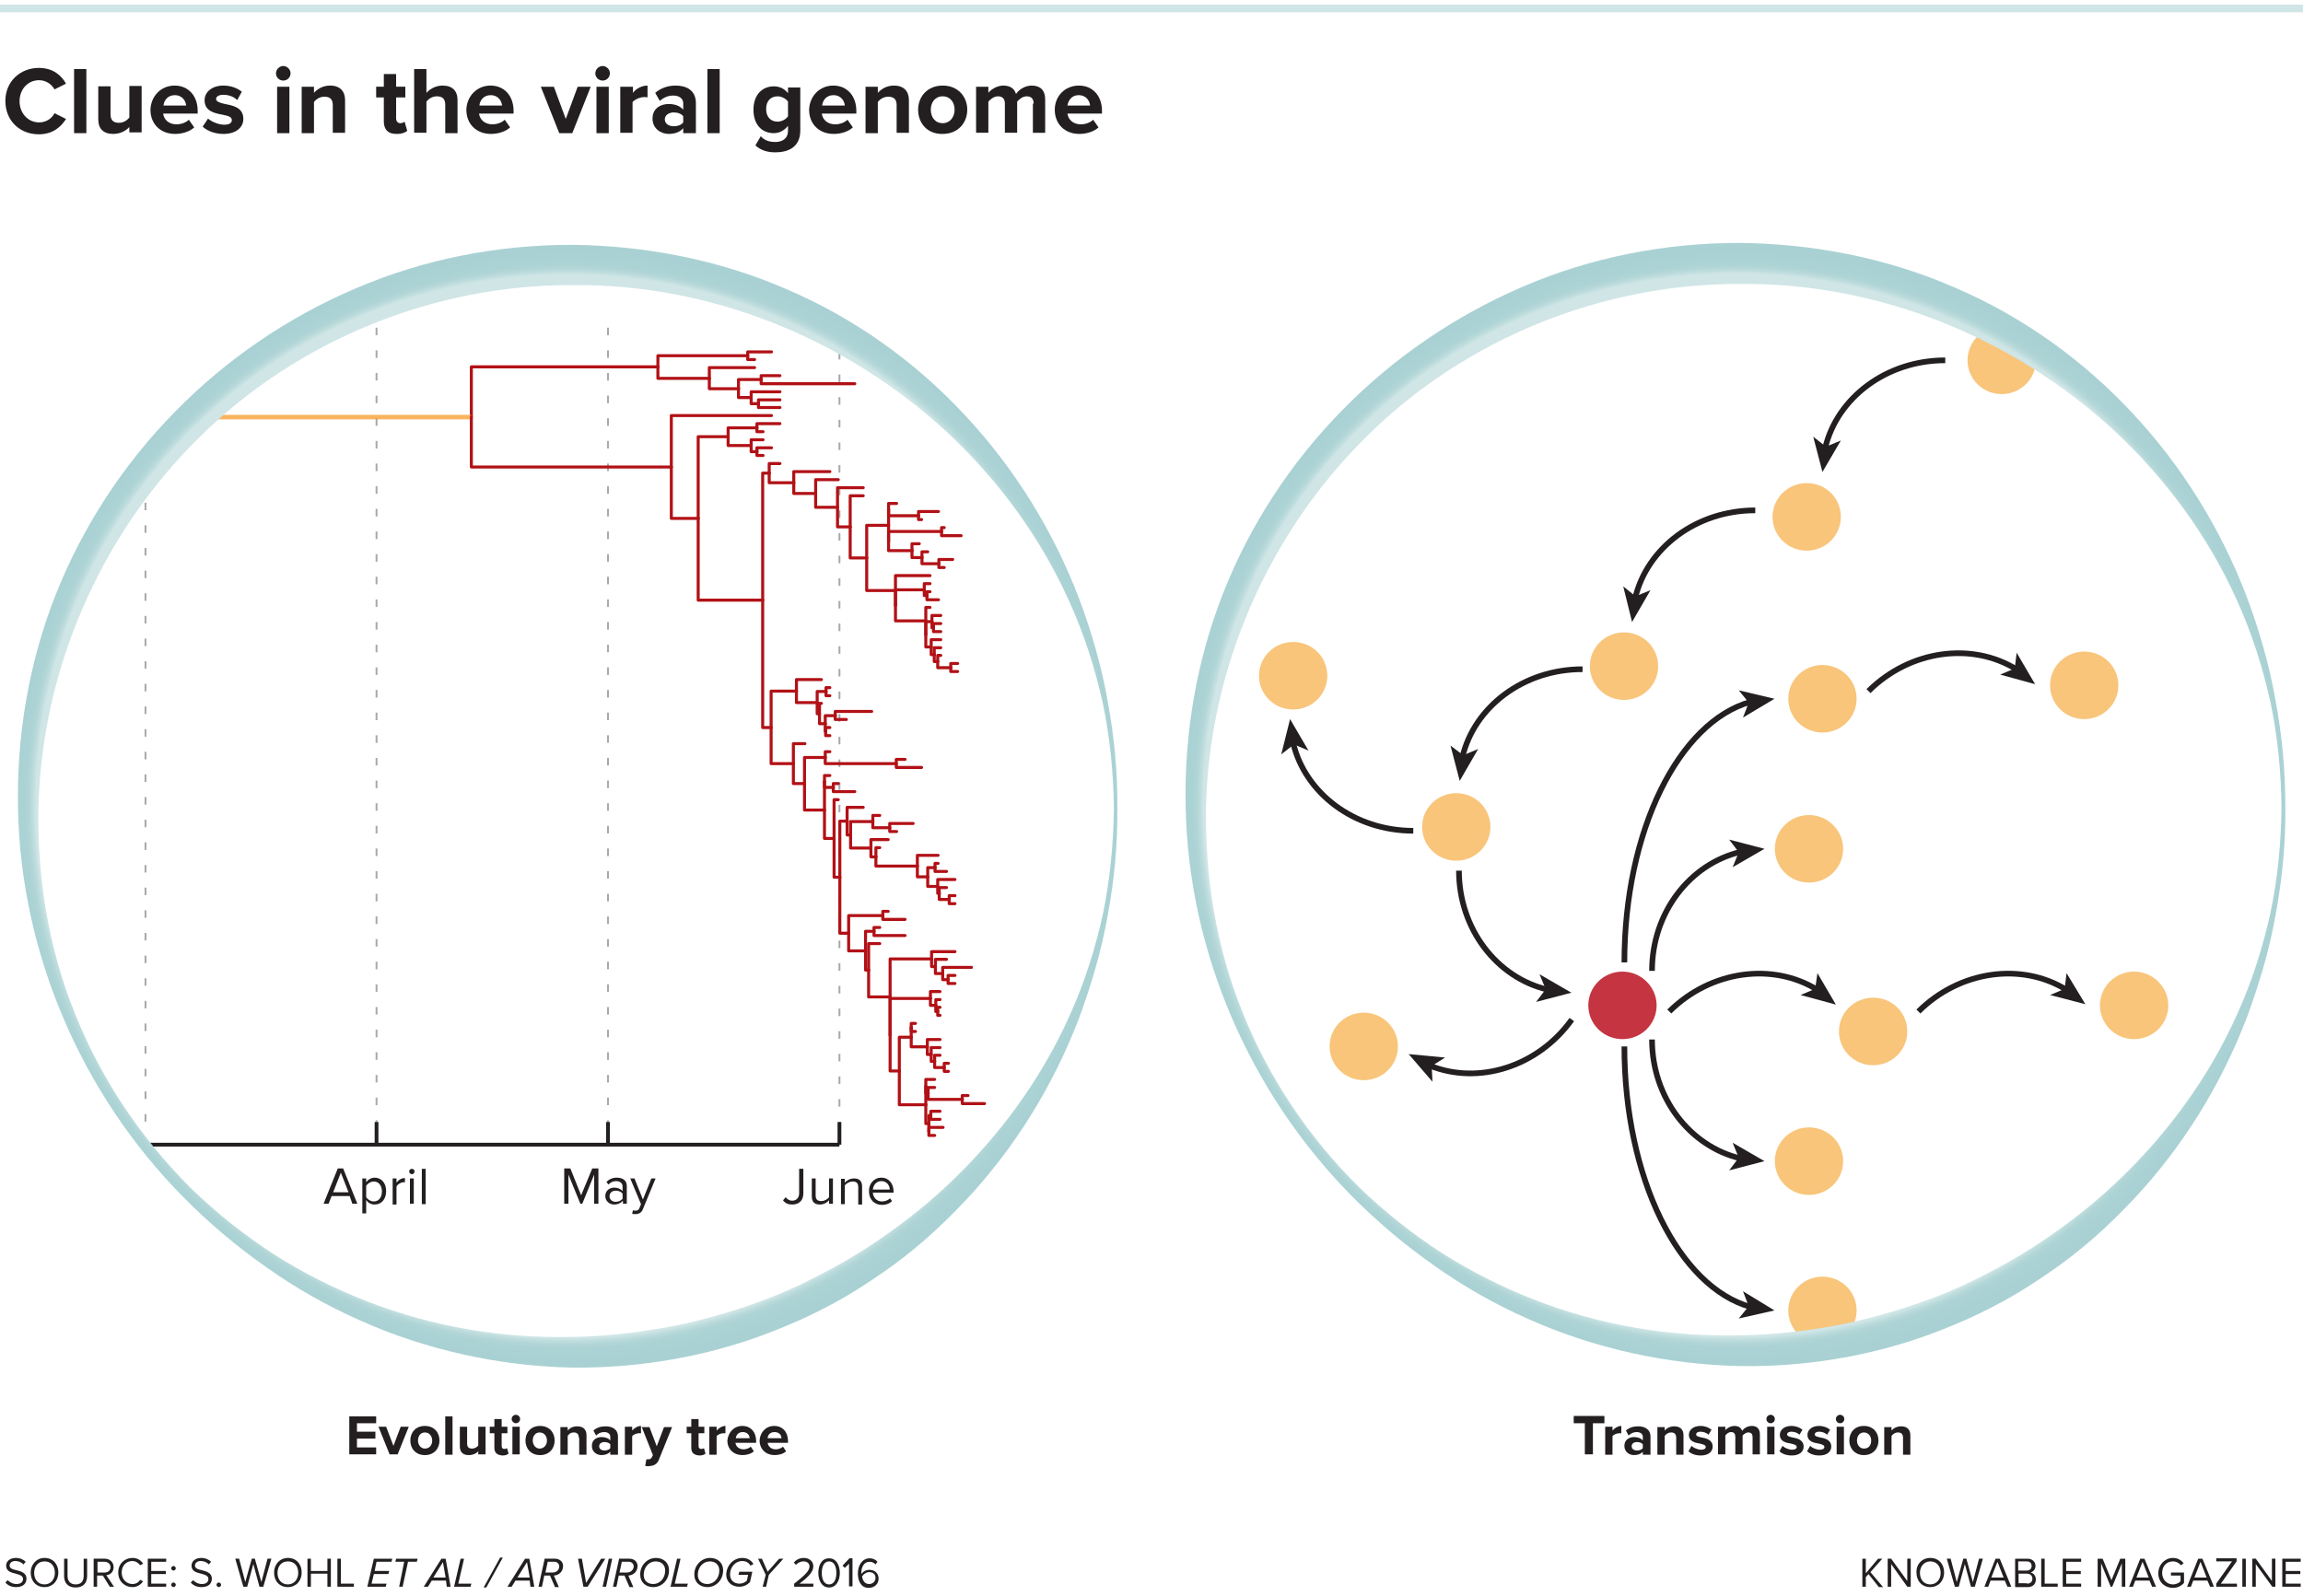 <?xml version="1.0" encoding="utf-8"?>
<!-- Generator: Adobe Illustrator 23.0.4, SVG Export Plug-In . SVG Version: 6.00 Build 0)  -->
<svg version="1.1" xmlns="http://www.w3.org/2000/svg" xmlns:xlink="http://www.w3.org/1999/xlink" x="0px" y="0px"
	 viewBox="0 0 600 415.9" style="enable-background:new 0 0 600 415.9;" xml:space="preserve">
<style type="text/css">
	.st0{fill:none;stroke:#A8A8A8;stroke-width:0.781;}
	.st1{fill:none;stroke:#231F20;stroke-width:0.984;}
	.st2{fill:none;stroke:#A7A9AC;stroke-width:0.492;stroke-linejoin:bevel;stroke-miterlimit:10;stroke-dasharray:1.967,3.934;}
	.st3{fill:none;stroke:#B11116;stroke-width:0.787;stroke-linecap:round;stroke-linejoin:round;stroke-miterlimit:10;}
	.st4{opacity:0.7;fill:none;stroke:#F7941D;stroke-width:1.18;stroke-miterlimit:10;}
	.st5{fill:none;}
	.st6{fill:url(#SVGID_1_);}
	.st7{clip-path:url(#SVGID_3_);}
	.st8{opacity:0.6;fill:#F39F23;}
	.st9{fill:none;stroke:#231F20;stroke-width:1.475;}
	.st10{fill:#231F20;}
	.st11{opacity:0.9;fill:#BE1E2D;}
	.st12{fill:url(#SVGID_4_);}
	.st13{fill:none;stroke:#D0E5E6;stroke-width:2;stroke-miterlimit:10;}
</style>
<symbol  id="Nuevo_símbolo_2" viewBox="-2.3 -4.4 4.7 8.9">
	<path class="st0" d="M-0.9,1.3c0.6,0,1,0.6,1,1.3S-0.3,4-0.9,4"/>
	<path class="st0" d="M-0.9-4c0.6,0,1,0.6,1,1.3c0,0.7-0.5,1.3-1,1.3"/>
	<path class="st0" d="M-0.9,1.3c-0.6,0-1-0.6-1-1.3s0.5-1.3,1-1.3"/>
	<path class="st0" d="M0.9,1.3c0.6,0,1,0.6,1,1.3S1.5,4,0.9,4"/>
	<path class="st0" d="M0.9-4c0.6,0,1,0.6,1,1.3c0,0.7-0.5,1.3-1,1.3"/>
	<path class="st0" d="M0.9,1.3c-0.6,0-1-0.6-1-1.3s0.5-1.3,1-1.3"/>
</symbol>
<g id="illustrator_art">
	<line class="st1" x1="37.4" y1="298.3" x2="218.7" y2="298.3"/>
	<line class="st2" x1="37.9" y1="119.2" x2="37.9" y2="295.9"/>
	<line class="st2" x1="98.1" y1="85.4" x2="98.1" y2="295.9"/>
	<line class="st2" x1="158.4" y1="85.4" x2="158.4" y2="295.9"/>
	<line class="st2" x1="218.7" y1="85.8" x2="218.7" y2="296.3"/>
	<polyline class="st3" points="244.3,172.4 243.4,172.4 243.4,170.6 	"/>
	<polyline class="st3" points="241.2,161.8 233.3,161.8 233.3,157.7 	"/>
	<polyline class="st3" points="216.2,202.1 214.8,202.1 214.8,203.7 	"/>
	<polyline class="st3" points="226.3,252.8 225.5,252.8 225.5,247.8 	"/>
	<polyline class="st3" points="240.8,153.7 233.3,153.7 233.3,157.7 	"/>
	<polyline class="st3" points="218.4,125 212.5,125 212.5,128.6 	"/>
	<polyline class="st3" points="248.8,229.2 244.3,229.2 244.3,231 	"/>
	<polyline class="st3" points="184.8,98.6 171.4,98.6 171.4,95.6 	"/>
	<polyline class="st3" points="242.6,168.6 241.2,168.6 241.2,165.3 	"/>
	<polyline class="st3" points="216.2,195.9 215,195.9 215,197.4 	"/>
	<polyline class="st3" points="244.3,263.6 243.8,263.6 243.8,262 	"/>
	<polyline class="st3" points="207.5,180.1 200.9,180.1 200.9,189.6 	"/>
	<polyline class="st3" points="171.4,95.6 122.8,95.6 122.8,108.7 	"/>
	<polyline class="st3" points="248.8,235.5 247.3,235.5 247.3,234.4 	"/>
	<polyline class="st3" points="239.3,134.4 231.5,134.4 231.5,132.8 	"/>
	<polyline class="st3" points="250.7,286.5 241.8,286.5 241.8,284.9 	"/>
	<polyline class="st3" points="228.2,223.3 226.9,223.3 226.9,221 	"/>
	<polyline class="st3" points="249.5,175 247.7,175 247.7,174 	"/>
	<polyline class="st3" points="218.4,208.4 217.3,208.4 217.3,218.5 	"/>
	<polyline class="st3" points="214.8,203.7 214.8,203.7 214.8,211.1 	"/>
	<polyline class="st3" points="246.6,231.3 244.7,231.3 244.7,232.8 	"/>
	<polyline class="st3" points="244.9,291.7 242.5,291.7 242.5,290.7 	"/>
	<polyline class="st3" points="243.5,281.3 241.2,281.3 241.2,283.1 	"/>
	<polyline class="st3" points="244.9,289.6 242.5,289.6 242.5,290.7 	"/>
	<polyline class="st3" points="206.8,125.8 200.4,125.8 200.4,123.3 	"/>
	<polyline class="st3" points="253.1,252.1 245.6,252.1 245.6,253.7 	"/>
	<polyline class="st3" points="248.8,254.2 247,254.2 247,255.3 	"/>
	<polyline class="st3" points="256.5,287.6 250.7,287.6 250.7,286.5 	"/>
	<polyline class="st3" points="231.4,218.8 226.9,218.8 226.9,221 	"/>
	<polyline class="st3" points="235.8,239.6 230,239.6 230,238.6 	"/>
	<polyline class="st3" points="224.9,127.1 218.2,127.1 218.2,132.2 	"/>
	<polyline class="st3" points="237.4,267.8 237.4,267.8 237.4,270.3 	"/>
	<polyline class="st3" points="240.1,135.4 239.3,135.4 239.3,134.4 	"/>
	<polyline class="st3" points="218.4,204.2 217.1,204.2 217.1,205.2 	"/>
	<polyline class="st3" points="198.8,112.5 197.2,112.5 197.2,111.5 	"/>
	<polyline class="st3" points="241.5,155.2 240.8,155.2 240.8,153.7 	"/>
	<polyline class="st3" points="215.2,180.2 212.9,180.2 212.9,183.1 	"/>
	<polyline class="st3" points="213.5,186 212.9,186 212.9,183.1 	"/>
	<polyline class="st3" points="242.6,274.8 241.6,274.8 241.6,272.8 	"/>
	<polyline class="st3" points="203.2,97.9 198.3,97.9 198.3,98.9 	"/>
	<polyline class="st3" points="244.9,273 242.6,273 242.6,274.8 	"/>
	<polyline class="st3" points="200.4,123.3 198.7,123.3 198.7,156.4 	"/>
	<polyline class="st3" points="242.4,260.2 231.9,260.2 231.9,269.7 	"/>
	<polyline class="st3" points="201,108.3 174.9,108.3 174.9,121.7 	"/>
	<polyline class="st3" points="242.3,158.3 241.2,158.3 241.2,161.8 	"/>
	<polyline class="st3" points="249.5,172.9 247.7,172.9 247.7,174 	"/>
	<polyline class="st3" points="248.2,145.8 244.6,145.8 244.6,146.9 	"/>
	<polyline class="st3" points="229.2,245.9 226.3,245.9 226.3,252.8 	"/>
	<polyline class="st3" points="246,278.2 243.5,278.2 243.5,276.6 	"/>
	<polyline class="st3" points="245.1,160.4 242.8,160.4 242.8,162 	"/>
	<polyline class="st3" points="195.7,103.6 192.4,103.6 192.4,101.3 	"/>
	<polyline class="st3" points="244.5,133.3 239.3,133.3 239.3,134.4 	"/>
	<polyline class="st3" points="244.9,270.9 241.6,270.9 241.6,272.8 	"/>
	<polyline class="st3" points="244.3,231 241.7,231 241.7,228.5 	"/>
	<polyline class="st3" points="244.9,275 243.5,275 243.5,276.6 	"/>
	<polyline class="st3" points="247.1,277.1 246,277.1 246,278.2 	"/>
	<polyline class="st3" points="209.7,193.8 206.7,193.8 206.7,199 	"/>
	<polyline class="st3" points="230,238.6 221.1,238.6 221.1,243.2 	"/>
	<polyline class="st3" points="227.4,214.1 221.6,214.1 221.6,217.6 	"/>
	<polyline class="st3" points="242,294.8 242,294.8 242,292.8 	"/>
	<polyline class="st3" points="245.6,253.7 243.7,253.7 243.7,251.9 	"/>
	<polyline class="st3" points="195.7,116.1 189.7,116.1 189.7,113.8 	"/>
	<polyline class="st3" points="233.6,131.2 231.5,131.2 231.5,132.8 	"/>
	<polyline class="st3" points="198.3,98.9 192.4,98.9 192.4,101.3 	"/>
	<polyline class="st3" points="244.7,232.8 244.3,232.8 244.3,231 	"/>
	<polyline class="st3" points="217.1,205.2 214.8,205.2 214.8,203.7 	"/>
	<polyline class="st3" points="227.1,185.4 217.6,185.4 217.6,186.5 	"/>
	<polyline class="st3" points="243.2,163.6 242.8,163.6 242.8,162 	"/>
	<polyline class="st3" points="250.4,139.6 245.3,139.6 245.3,138.5 	"/>
	<line class="st4" x1="122.8" y1="108.7" x2="49.2" y2="108.7"/>
	<polyline class="st3" points="244.4,225 243.6,225 243.6,226.1 	"/>
	<polyline class="st3" points="248.8,256.3 247,256.3 247,255.3 	"/>
	<polyline class="st3" points="214,177.1 207.5,177.1 207.5,180.1 	"/>
	<polyline class="st3" points="225.8,145.4 221.5,145.4 221.5,137.3 	"/>
	<polyline class="st3" points="203.2,110.4 197.2,110.4 197.2,111.5 	"/>
	<polyline class="st3" points="242,292.8 241.2,292.8 241.2,287.9 	"/>
	<polyline class="st3" points="231.9,269.7 231.9,269.7 231.9,259.8 	"/>
	<polyline class="st3" points="246.6,250 243.7,250 243.7,251.9 	"/>
	<polyline class="st3" points="247.1,279.2 246,279.2 246,278.2 	"/>
	<polyline class="st3" points="231.4,237.5 230,237.5 230,238.6 	"/>
	<polyline class="st3" points="216.2,179.2 215.2,179.2 215.2,180.2 	"/>
	<polyline class="st3" points="231.8,215.7 227.4,215.7 227.4,214.1 	"/>
	<polyline class="st3" points="247.7,174 244.3,174 244.3,172.4 	"/>
	<polyline class="st3" points="244.9,258.4 242.4,258.4 242.4,260.2 	"/>
	<polyline class="st3" points="242.3,150 233.3,150 233.3,153.9 	"/>
	<polyline class="st3" points="203.2,104.2 197.6,104.2 197.6,105.2 	"/>
	<polyline class="st3" points="229.2,212.5 227.4,212.5 227.4,214.1 	"/>
	<polyline class="st3" points="242.3,154.2 241.5,154.2 241.5,155.2 	"/>
	<polyline class="st3" points="237.4,270.3 234.3,270.3 234.3,279.1 	"/>
	<polyline class="st3" points="241.6,272.8 237.4,272.8 237.4,270.3 	"/>
	<polyline class="st3" points="214,183.3 213.5,183.3 213.5,186 	"/>
	<polyline class="st3" points="203.2,106.2 197.6,106.2 197.6,105.2 	"/>
	<polyline class="st3" points="243.7,251.9 242.7,251.9 242.7,249.9 	"/>
	<polyline class="st3" points="231.5,132.8 231.5,132.8 231.5,136.9 	"/>
	<polyline class="st3" points="198.8,114.6 195.7,114.6 195.7,116.1 	"/>
	<polyline class="st3" points="238.5,268.8 237.4,268.8 237.4,267.8 	"/>
	<polyline class="st3" points="237.9,214.6 231.8,214.6 231.8,215.7 	"/>
	<polyline class="st3" points="233.5,199 215,199 215,197.4 	"/>
	<polyline class="st3" points="234.3,279.1 231.9,279.1 231.9,269.7 	"/>
	<polyline class="st3" points="243.4,170.6 242.6,170.6 242.6,168.6 	"/>
	<polyline class="st3" points="242.5,290.7 242,290.7 242,292.8 	"/>
	<polyline class="st3" points="226.9,221 221.6,221 221.6,217.6 	"/>
	<polyline class="st3" points="246.6,227.1 243.6,227.1 243.6,226.1 	"/>
	<polyline class="st3" points="215.1,190.6 215,190.6 215,188.6 	"/>
	<polyline class="st3" points="244.9,264.6 244.3,264.6 244.3,263.6 	"/>
	<polyline class="st3" points="212.5,128.6 206.8,128.6 206.8,125.8 	"/>
	<polyline class="st3" points="238.5,266.7 237.4,266.7 237.4,267.8 	"/>
	<polyline class="st3" points="217.3,218.5 214.8,218.5 214.8,211.1 	"/>
	<polyline class="st3" points="243.6,226.1 241.7,226.1 241.7,228.5 	"/>
	<polyline class="st3" points="224.9,129.2 221.5,129.2 221.5,137.3 	"/>
	<polyline class="st3" points="214.8,211.1 209.6,211.1 209.6,204.2 	"/>
	<polyline class="st3" points="245.1,162.5 243.2,162.5 243.2,163.6 	"/>
	<polyline class="st3" points="218.2,132.2 212.5,132.2 212.5,128.6 	"/>
	<polyline class="st3" points="241.2,287.9 234.3,287.9 234.3,279.1 	"/>
	<polyline class="st3" points="220.7,214 218.8,214 218.8,228.6 	"/>
	<polyline class="st3" points="196.6,95.8 184.8,95.8 184.8,98.6 	"/>
	<polyline class="st3" points="233.3,157.7 233.3,157.7 233.3,153.9 	"/>
	<polyline class="st3" points="245.1,170.8 244.3,170.8 244.3,172.4 	"/>
	<polyline class="st3" points="239.5,141.7 237.6,141.7 237.6,143.5 	"/>
	<polyline class="st3" points="192.4,101.3 184.8,101.3 184.8,98.6 	"/>
	<polyline class="st3" points="197.2,117.7 195.7,117.7 195.7,116.1 	"/>
	<polyline class="st3" points="221.5,137.3 218.2,137.3 218.2,132.2 	"/>
	<polyline class="st3" points="189.7,113.8 181.9,113.8 181.9,135.1 	"/>
	<polyline class="st3" points="241.2,165.3 241.2,165.3 241.2,161.8 	"/>
	<polyline class="st3" points="241.7,143.8 240.2,143.8 240.2,145.3 	"/>
	<polyline class="st3" points="227.7,242.7 225.5,242.7 225.5,247.8 	"/>
	<polyline class="st3" points="241.7,228.5 239,228.5 239,225.7 	"/>
	<polyline class="st3" points="221.1,243.2 218.8,243.2 218.8,228.6 	"/>
	<polyline class="st3" points="200.9,189.6 198.7,189.6 198.7,156.4 	"/>
	<polyline class="st3" points="229.2,220.9 228.2,220.9 228.2,223.3 	"/>
	<polyline class="st3" points="217.6,186.5 215,186.5 215,188.6 	"/>
	<polyline class="st3" points="233.3,153.9 225.8,153.9 225.8,145.4 	"/>
	<polyline class="st3" points="245.7,293.8 242,293.8 242,294.8 	"/>
	<polyline class="st3" points="246,147.9 244.6,147.9 244.6,146.9 	"/>
	<polyline class="st3" points="215,197.4 209.6,197.4 209.6,204.2 	"/>
	<polyline class="st3" points="221.6,217.6 220.7,217.6 220.7,214 	"/>
	<polyline class="st3" points="240.1,200 233.5,200 233.5,199 	"/>
	<polyline class="st3" points="237.6,143.5 231.5,143.5 231.5,141 	"/>
	<polyline class="st3" points="198.8,118.7 197.2,118.7 197.2,117.7 	"/>
	<polyline class="st3" points="203.2,120.8 200.4,120.8 200.4,123.3 	"/>
	<polyline class="st3" points="245.1,166.7 242.6,166.7 242.6,168.6 	"/>
	<polyline class="st3" points="206.7,199 200.9,199 200.9,189.6 	"/>
	<polyline class="st3" points="197.2,111.5 189.7,111.5 189.7,113.8 	"/>
	<polyline class="st3" points="244.9,260.5 243.8,260.5 243.8,262 	"/>
	<polyline class="st3" points="233.6,216.7 231.8,216.7 231.8,215.7 	"/>
	<polyline class="st3" points="218.8,228.6 217.3,228.6 217.3,218.5 	"/>
	<polyline class="st3" points="216.2,191.7 215.1,191.7 215.1,190.6 	"/>
	<polyline class="st3" points="240.2,145.3 237.6,145.3 237.6,143.5 	"/>
	<polyline class="st3" points="198.7,156.4 181.9,156.4 181.9,135.1 	"/>
	<polyline class="st3" points="231.5,141 231.5,141 231.5,136.9 	"/>
	<polyline class="st3" points="194.8,92.7 171.4,92.7 171.4,95.6 	"/>
	<polyline class="st3" points="225.5,247.8 221.1,247.8 221.1,243.2 	"/>
	<polyline class="st3" points="174.9,121.7 122.8,121.7 122.8,108.7 	"/>
	<polyline class="st3" points="239,225.7 228.2,225.7 228.2,223.3 	"/>
	<polyline class="st3" points="181.9,135.1 174.9,135.1 174.9,121.7 	"/>
	<polyline class="st3" points="215,188.6 213.5,188.6 213.5,186 	"/>
	<polyline class="st3" points="248.8,248 242.7,248 242.7,249.9 	"/>
	<polyline class="st3" points="248.8,233.4 247.3,233.4 247.3,234.4 	"/>
	<polyline class="st3" points="197.6,105.2 195.7,105.2 195.7,103.6 	"/>
	<polyline class="st3" points="241.8,284.9 241.2,284.9 241.2,283.1 	"/>
	<polyline class="st3" points="242.3,152.1 240.8,152.1 240.8,153.7 	"/>
	<polyline class="st3" points="243.5,283.4 241.8,283.4 241.8,284.9 	"/>
	<polyline class="st3" points="244.5,156.3 241.5,156.3 241.5,155.2 	"/>
	<polyline class="st3" points="231.9,259.8 226.3,259.8 226.3,252.8 	"/>
	<polyline class="st3" points="243.5,295.9 242,295.9 242,294.8 	"/>
	<polyline class="st3" points="247.3,234.4 244.7,234.4 244.7,232.8 	"/>
	<polyline class="st3" points="216.2,122.9 206.8,122.9 206.8,125.8 	"/>
	<polyline class="st3" points="244.9,262.5 244.3,262.5 244.3,263.6 	"/>
	<polyline class="st3" points="252.2,285.5 250.7,285.5 250.7,286.5 	"/>
	<polyline class="st3" points="222.7,206.3 217.1,206.3 217.1,205.2 	"/>
	<polyline class="st3" points="201,91.7 194.8,91.7 194.8,92.7 	"/>
	<polyline class="st3" points="244.4,222.9 239,222.9 239,225.7 	"/>
	<polyline class="st3" points="212.9,183.1 207.5,183.1 207.5,180.1 	"/>
	<polyline class="st3" points="196.6,93.7 194.8,93.7 194.8,92.7 	"/>
	<polyline class="st3" points="246,137.5 245.3,137.5 245.3,138.5 	"/>
	<polyline class="st3" points="241.2,283.1 241.2,283.1 241.2,287.9 	"/>
	<polyline class="st3" points="229.2,241.7 227.7,241.7 227.7,242.7 	"/>
	<polyline class="st3" points="244.6,146.9 240.2,146.9 240.2,145.3 	"/>
	<polyline class="st3" points="231.5,136.9 225.8,136.9 225.8,145.4 	"/>
	<polyline class="st3" points="243.8,262 242.4,262 242.4,260.2 	"/>
	<polyline class="st3" points="245.1,164.6 243.2,164.6 243.2,163.6 	"/>
	<polyline class="st3" points="245.3,138.5 231.5,138.5 231.5,141 	"/>
	<polyline class="st3" points="243.5,276.6 242.6,276.6 242.6,274.8 	"/>
	<polyline class="st3" points="220.5,187.5 217.6,187.5 217.6,186.5 	"/>
	<polyline class="st3" points="242.8,162 241.2,162 241.2,165.3 	"/>
	<polyline class="st3" points="216.2,181.3 215.2,181.3 215.2,180.2 	"/>
	<polyline class="st3" points="235.8,197.9 233.5,197.9 233.5,199 	"/>
	<polyline class="st3" points="224.9,210.4 220.7,210.4 220.7,214 	"/>
	<polyline class="st3" points="203.2,102.1 195.7,102.1 195.7,103.6 	"/>
	<polyline class="st3" points="247,255.3 245.6,255.3 245.6,253.7 	"/>
	<polyline class="st3" points="235.8,243.8 227.7,243.8 227.7,242.7 	"/>
	<polyline class="st3" points="209.6,204.2 206.7,204.2 206.7,199 	"/>
	<polyline class="st3" points="222.7,100 198.3,100 198.3,98.9 	"/>
	<polyline class="st3" points="242.7,249.9 231.9,249.9 231.9,259.8 	"/>
	<polyline class="st3" points="216.2,189.6 215.1,189.6 215.1,190.6 	"/>
	<polyline class="st3" points="201,116.7 197.2,116.7 197.2,117.7 	"/>
	<polyline class="st3" points="245.1,168.8 243.4,168.8 243.4,170.6 	"/>
	
		<ellipse transform="matrix(0.23 -0.973 0.973 0.23 -90.743 307.161)" class="st5" cx="148.7" cy="210.9" rx="140.3" ry="140.3"/>
	<radialGradient id="SVGID_1_" cx="147.893" cy="210.118" r="144.794" gradientUnits="userSpaceOnUse">
		<stop  offset="0.957" style="stop-color:#D0E5E6"/>
		<stop  offset="0.957" style="stop-color:#CFE5E6"/>
		<stop  offset="0.963" style="stop-color:#BEDCDD"/>
		<stop  offset="0.969" style="stop-color:#B2D6D7"/>
		<stop  offset="0.978" style="stop-color:#ABD2D4"/>
		<stop  offset="1" style="stop-color:#A9D1D3"/>
	</radialGradient>
	<path class="st6" d="M291.1,210.7c0.1,9.3-0.8,18.6-2.5,27.8c-1.6,9.2-4.3,18.2-7.5,26.9c-6.7,17.5-16.7,33.8-29.7,47.6
		c-6.5,6.9-13.6,13.3-21.5,18.7c-3.9,2.7-7.9,5.3-12.1,7.6c-4.2,2.3-8.5,4.4-12.9,6.2c-17.6,7.5-36.8,11.1-55.9,10.9
		c-19-0.4-38-4.6-55.2-12.3c-8.6-3.8-16.9-8.5-24.6-14c-7.7-5.4-14.9-11.5-21.5-18.2C21.4,285.3,5.4,248.6,4.7,210.7
		c-0.4-18.9,2.8-38,9.8-55.7c7-17.7,17.7-34.1,31.1-47.7C59,93.6,75.1,82.6,92.8,75.1c17.7-7.6,36.9-11.3,56.2-11.3
		c19.1,0.2,38.4,3.9,56,11.6c17.6,7.5,33.5,18.9,46.4,32.8c13,13.9,23,30.2,29.7,47.7c3.3,8.8,5.9,17.8,7.5,26.9
		C290.3,192.1,291.2,201.4,291.1,210.7z M290.2,210.7c-0.1-9.2-1-18.5-2.9-27.5c-2-9-4.8-17.8-8.6-26.2
		c-7.5-16.8-18.5-31.8-31.8-44.2c-26.6-24.7-62-38.9-97.9-38.5c-35.7-0.1-71.3,14.2-96.9,39.5c-25.6,25.1-41.3,60.4-42.1,96.9
		c-0.3,18.2,2.7,36.6,9.6,53.6c6.8,17,17.3,32.6,30.3,45.5c6.6,6.4,13.8,12.1,21.5,17.1c7.7,4.9,15.9,9,24.4,12.3
		c17,6.6,35.1,9.6,53.2,9.2c9-0.1,18-1.2,26.8-2.9c8.8-1.8,17.4-4.4,25.8-7.7c4.2-1.7,8.3-3.6,12.2-5.7c4-2,7.9-4.3,11.7-6.7
		c7.6-4.9,14.8-10.4,21.4-16.6c13.2-12.4,24.3-27.4,31.8-44.2c3.8-8.4,6.6-17.2,8.6-26.2C289.2,229.2,290.1,219.9,290.2,210.7z"/>
	<g>
		<defs>
			<path id="SVGID_2_" d="M593.2,210.7c0,77.5-62.8,140.3-140.3,140.3c-77.5,0-140.3-62.8-140.3-140.3
				c0-77.5,62.8-140.3,140.3-140.3C530.4,70.4,593.2,133.2,593.2,210.7z"/>
		</defs>
		<clipPath id="SVGID_3_">
			<use xlink:href="#SVGID_2_"  style="overflow:visible;"/>
		</clipPath>
		<g class="st7">
			<path class="st8" d="M530.4,93.9c0,4.9-4,8.8-8.9,8.8c-4.9,0-8.9-3.9-8.9-8.8c0-4.9,4-8.8,8.9-8.8
				C526.5,85.1,530.4,89,530.4,93.9z"/>
			<path class="st8" d="M479.6,134.7c0,4.9-4,8.8-8.9,8.8c-4.9,0-8.9-3.9-8.9-8.8c0-4.9,4-8.8,8.9-8.8
				C475.7,125.9,479.6,129.8,479.6,134.7z"/>
			<path class="st8" d="M432,173.6c0,4.9-4,8.8-8.9,8.8c-4.9,0-8.9-3.9-8.9-8.8c0-4.9,4-8.8,8.9-8.8C428,164.8,432,168.7,432,173.6z
				"/>
			<path class="st8" d="M364.2,272.7c0,4.9-4,8.8-8.9,8.8c-4.9,0-8.9-3.9-8.9-8.8c0-4.9,4-8.8,8.9-8.8
				C360.2,263.9,364.2,267.8,364.2,272.7z"/>
			<path class="st8" d="M345.8,176.1c0,4.9-4,8.8-8.9,8.8c-4.9,0-8.9-3.9-8.9-8.8c0-4.9,4-8.8,8.9-8.8
				C341.9,167.3,345.8,171.2,345.8,176.1z"/>
			<path class="st8" d="M483.7,182.1c0,4.9-4,8.8-8.9,8.8c-4.9,0-8.9-3.9-8.9-8.8c0-4.9,4-8.8,8.9-8.8
				C479.7,173.3,483.7,177.2,483.7,182.1z"/>
			<path class="st8" d="M388.3,215.5c0,4.9-4,8.8-8.9,8.8s-8.9-3.9-8.9-8.8c0-4.9,4-8.8,8.9-8.8S388.3,210.6,388.3,215.5z"/>
			<g>
				<g>
					<path class="st9" d="M473.4,257.9c-11.5-7.1-27.6-5.1-38.5,5.7"/>
					<g>
						<polygon class="st10" points="478.3,261.8 473.5,253.6 472.9,257.7 469.1,259.3 						"/>
					</g>
				</g>
			</g>
			<g>
				<g>
					<path class="st9" d="M475.5,116.8c3.1-13.1,15.9-22.9,31.3-22.9"/>
					<g>
						<polygon class="st10" points="474.8,123 479.6,114.8 475.7,116.4 472.4,113.8 						"/>
					</g>
				</g>
			</g>
			<g>
				<g>
					<path class="st9" d="M426,155.9c3.1-13.1,15.9-22.9,31.3-22.9"/>
					<g>
						<polygon class="st10" points="425.2,162.1 430,153.8 426.1,155.4 422.9,152.8 						"/>
					</g>
				</g>
			</g>
			<g>
				<g>
					<path class="st9" d="M403.2,257.9c-13.2-3.1-23.1-15.8-23.1-31"/>
					<g>
						<polygon class="st10" points="409.4,258.7 401.1,253.9 402.7,257.8 400.2,261.1 						"/>
					</g>
				</g>
			</g>
			<path class="st11" d="M431.6,262c0,4.9-4,8.8-8.9,8.8c-4.9,0-8.9-3.9-8.9-8.8c0-4.9,4-8.8,8.9-8.8
				C427.6,253.2,431.6,257.2,431.6,262z"/>
			<g>
				<g>
					<path class="st9" d="M336.9,193.6c3.1,13.1,15.9,22.9,31.3,22.9"/>
					<g>
						<polygon class="st10" points="336.1,187.4 333.8,196.6 337.1,194 340.9,195.6 						"/>
					</g>
				</g>
			</g>
			<path class="st8" d="M496.9,268.8c0,4.9-4,8.8-8.9,8.8c-4.9,0-8.9-3.9-8.9-8.8c0-4.9,4-8.8,8.9-8.8
				C493,260,496.9,263.9,496.9,268.8z"/>
			<g>
				<g>
					<path class="st9" d="M372.5,277.7c12.6,5.1,28.1,0.4,37-12"/>
					<g>
						<polygon class="st10" points="367,274.7 373.2,281.9 373,277.8 376.5,275.6 						"/>
					</g>
				</g>
			</g>
			<g>
				<g>
					<path class="st9" d="M381,197.3c3.1-13.1,15.9-22.9,31.3-22.9"/>
					<g>
						<polygon class="st10" points="380.3,203.5 385.1,195.2 381.2,196.8 377.9,194.3 						"/>
					</g>
				</g>
			</g>
			<g>
				<g>
					<path class="st9" d="M538.3,257.9c-11.5-7.1-27.6-5.1-38.5,5.7"/>
					<g>
						<polygon class="st10" points="543.3,261.7 538.4,253.6 537.9,257.7 534.1,259.3 						"/>
					</g>
				</g>
			</g>
			<path class="st8" d="M480.2,302.6c0,4.9-4,8.8-8.9,8.8s-8.9-3.9-8.9-8.8c0-4.9,4-8.8,8.9-8.8S480.2,297.7,480.2,302.6z"/>
			<path class="st8" d="M480.2,221.2c0,4.9-4,8.8-8.9,8.8s-8.9-3.9-8.9-8.8c0-4.9,4-8.8,8.9-8.8S480.2,216.4,480.2,221.2z"/>
			<g>
				<g>
					<path class="st9" d="M453.5,222c-13.2,3.1-23.1,15.8-23.1,31"/>
					<g>
						<polygon class="st10" points="459.7,221.2 450.5,218.8 453,222.1 451.4,226 						"/>
					</g>
				</g>
			</g>
			<g>
				<g>
					<path class="st9" d="M453.5,301.9c-13.2-3.1-23.1-15.8-23.1-31"/>
					<g>
						<polygon class="st10" points="459.7,302.6 451.4,297.8 453,301.7 450.5,305 						"/>
					</g>
				</g>
			</g>
			<g>
				<g>
					<path class="st9" d="M456.1,340.6c-18.7-5.2-32.9-33.6-32.9-67.9"/>
					<g>
						<polygon class="st10" points="462.3,341.5 454.1,336.5 455.6,340.4 453,343.6 						"/>
					</g>
				</g>
			</g>
			<path class="st8" d="M483.7,341.5c0,4.9-4,8.8-8.9,8.8c-4.9,0-8.9-3.9-8.9-8.8c0-4.9,4-8.8,8.9-8.8
				C479.7,332.7,483.7,336.6,483.7,341.5z"/>
			<g>
				<g>
					<path class="st9" d="M456.1,182.9c-18.7,5.2-32.9,33.6-32.9,67.9"/>
					<g>
						<polygon class="st10" points="462.3,182.1 453,179.9 455.6,183.1 454.1,187 						"/>
					</g>
				</g>
			</g>
			<path class="st8" d="M564.9,262c0,4.9-4,8.8-8.9,8.8c-4.9,0-8.9-3.9-8.9-8.8c0-4.9,4-8.8,8.9-8.8
				C560.9,253.2,564.9,257.2,564.9,262z"/>
			<g>
				<g>
					<path class="st9" d="M525.3,174.4c-11.5-7.1-27.6-5.1-38.5,5.7"/>
					<g>
						<polygon class="st10" points="530.2,178.3 525.4,170.1 524.9,174.2 521.1,175.8 						"/>
					</g>
				</g>
			</g>
			<path class="st8" d="M551.9,178.6c0,4.9-4,8.8-8.9,8.8c-4.9,0-8.9-3.9-8.9-8.8c0-4.9,4-8.8,8.9-8.8
				C547.9,169.8,551.9,173.7,551.9,178.6z"/>
		</g>
	</g>
	<radialGradient id="SVGID_4_" cx="452.106" cy="209.86" r="144.794" gradientUnits="userSpaceOnUse">
		<stop  offset="0.957" style="stop-color:#D0E5E6"/>
		<stop  offset="0.957" style="stop-color:#CFE5E6"/>
		<stop  offset="0.963" style="stop-color:#BEDCDD"/>
		<stop  offset="0.969" style="stop-color:#B2D6D7"/>
		<stop  offset="0.978" style="stop-color:#ABD2D4"/>
		<stop  offset="1" style="stop-color:#A9D1D3"/>
	</radialGradient>
	<path class="st12" d="M595.4,210.4c0.1,9.3-0.8,18.6-2.5,27.8c-1.6,9.2-4.3,18.2-7.5,26.9c-6.7,17.5-16.7,33.8-29.7,47.6
		c-6.5,6.9-13.6,13.3-21.5,18.7c-3.9,2.7-7.9,5.3-12.1,7.6c-4.2,2.3-8.5,4.4-12.9,6.2c-17.6,7.5-36.8,11.1-55.9,10.8
		c-19-0.4-38-4.6-55.2-12.3c-8.6-3.8-16.9-8.5-24.6-14c-7.7-5.4-14.9-11.5-21.5-18.2c-26.3-26.7-42.4-63.4-43.1-101.3
		c-0.4-18.9,2.8-38,9.8-55.7c7-17.8,17.7-34.1,31.1-47.7c13.4-13.7,29.6-24.7,47.2-32.2c17.7-7.6,36.9-11.3,56.2-11.3
		c19.1,0.2,38.4,3.9,56,11.6c17.6,7.5,33.5,18.9,46.4,32.8c13,13.9,23,30.2,29.7,47.7c3.3,8.8,5.9,17.8,7.5,26.9
		C594.6,191.8,595.4,201.1,595.4,210.4z M594.4,210.4c-0.1-9.2-1-18.5-2.9-27.5c-2-9-4.8-17.8-8.6-26.2
		c-7.5-16.8-18.5-31.8-31.8-44.2c-26.6-24.7-62-38.9-97.9-38.5c-35.7-0.1-71.3,14.2-96.9,39.5c-25.6,25.1-41.3,60.4-42.1,96.9
		c-0.3,18.2,2.7,36.6,9.6,53.6c6.8,17,17.3,32.6,30.3,45.4c6.6,6.4,13.8,12.1,21.5,17.1c7.7,4.9,15.9,9,24.4,12.3
		c17,6.6,35.1,9.6,53.2,9.2c9-0.1,18-1.2,26.8-2.9c8.8-1.8,17.4-4.4,25.8-7.7c4.2-1.7,8.3-3.6,12.2-5.7c4-2,7.9-4.3,11.7-6.7
		c7.6-4.9,14.8-10.4,21.4-16.6c13.2-12.4,24.3-27.4,31.8-44.2c3.8-8.4,6.6-17.2,8.6-26.2C593.4,228.9,594.3,219.7,594.4,210.4z"/>
	<line class="st1" x1="98.1" y1="292.4" x2="98.1" y2="298.3"/>
	<line class="st1" x1="158.4" y1="292.4" x2="158.4" y2="298.3"/>
	<line class="st1" x1="218.7" y1="292.4" x2="218.7" y2="298.3"/>
</g>
<g id="text">
	<g>
		<path class="st10" d="M91,369.1H98v1.8h-5v2.2h4.8v1.8h-4.8v2.3h5v1.8H91V369.1z"/>
		<path class="st10" d="M98.6,371.8h2l1.9,5l1.9-5h2.1l-2.9,7.2h-2.1L98.6,371.8z"/>
		<path class="st10" d="M106.9,375.4c0-2.1,1.4-3.8,3.8-3.8c2.4,0,3.8,1.7,3.8,3.8c0,2.1-1.4,3.8-3.8,3.8
			C108.3,379.2,106.9,377.5,106.9,375.4z M112.6,375.4c0-1.1-0.7-2.1-1.9-2.1c-1.2,0-1.8,1-1.8,2.1c0,1.1,0.7,2.1,1.8,2.1
			C111.9,377.5,112.6,376.6,112.6,375.4z"/>
		<path class="st10" d="M116,369.1h1.9v10H116V369.1z"/>
		<path class="st10" d="M124.7,378.1c-0.5,0.6-1.4,1.1-2.6,1.1c-1.6,0-2.3-0.9-2.3-2.3v-5.1h1.9v4.4c0,1,0.5,1.3,1.3,1.3
			c0.7,0,1.3-0.4,1.6-0.8v-4.9h1.9v7.2h-1.9V378.1z"/>
		<path class="st10" d="M128.8,377.3v-3.8h-1.2v-1.7h1.2v-2h1.9v2h1.5v1.7h-1.5v3.3c0,0.5,0.2,0.8,0.7,0.8c0.3,0,0.6-0.1,0.7-0.2
			l0.4,1.4c-0.3,0.3-0.8,0.5-1.6,0.5C129.5,379.2,128.8,378.6,128.8,377.3z"/>
		<path class="st10" d="M133.3,369.8c0-0.6,0.5-1.1,1.1-1.1c0.6,0,1.1,0.5,1.1,1.1c0,0.6-0.5,1.1-1.1,1.1
			C133.9,370.9,133.3,370.4,133.3,369.8z M133.5,371.8h1.9v7.2h-1.9V371.8z"/>
		<path class="st10" d="M136.9,375.4c0-2.1,1.4-3.8,3.8-3.8c2.4,0,3.8,1.7,3.8,3.8c0,2.1-1.4,3.8-3.8,3.8
			C138.3,379.2,136.9,377.5,136.9,375.4z M142.5,375.4c0-1.1-0.7-2.1-1.9-2.1s-1.8,1-1.8,2.1c0,1.1,0.7,2.1,1.8,2.1
			S142.5,376.6,142.5,375.4z"/>
		<path class="st10" d="M150.8,374.7c0-1-0.5-1.4-1.3-1.4c-0.8,0-1.3,0.4-1.6,0.9v4.9h-1.9v-7.2h1.9v0.9c0.5-0.6,1.3-1.1,2.5-1.1
			c1.6,0,2.4,0.9,2.4,2.3v5.1h-1.9V374.7z"/>
		<path class="st10" d="M159,378.3c-0.5,0.6-1.4,0.9-2.3,0.9c-1.2,0-2.5-0.8-2.5-2.4c0-1.7,1.4-2.3,2.5-2.3c1,0,1.8,0.3,2.3,0.9v-1
			c0-0.7-0.6-1.2-1.6-1.2c-0.8,0-1.5,0.3-2.1,0.9l-0.7-1.3c0.9-0.8,2-1.1,3.2-1.1c1.6,0,3.2,0.7,3.2,2.7v4.7H159V378.3z M159,376.4
			c-0.3-0.4-0.9-0.6-1.5-0.6c-0.8,0-1.4,0.4-1.4,1.1c0,0.7,0.6,1.1,1.4,1.1c0.6,0,1.2-0.2,1.5-0.6V376.4z"/>
		<path class="st10" d="M162.8,371.8h1.9v1c0.5-0.6,1.4-1.2,2.3-1.2v1.9c-0.1,0-0.3,0-0.5,0c-0.6,0-1.5,0.3-1.8,0.8v4.8h-1.9V371.8z
			"/>
		<path class="st10" d="M168.8,380.3c0.5,0,0.8-0.1,1-0.5l0.3-0.6l-2.9-7.3h2l1.9,5l1.9-5h2.1l-3.4,8.4c-0.5,1.4-1.5,1.7-2.7,1.8
			c-0.2,0-0.7,0-0.9-0.1l0.3-1.7C168.4,380.3,168.6,380.3,168.8,380.3z"/>
		<path class="st10" d="M180.1,377.3v-3.8h-1.2v-1.7h1.2v-2h1.9v2h1.5v1.7H182v3.3c0,0.5,0.2,0.8,0.7,0.8c0.3,0,0.6-0.1,0.7-0.2
			l0.4,1.4c-0.3,0.3-0.8,0.5-1.6,0.5C180.8,379.2,180.1,378.6,180.1,377.3z"/>
		<path class="st10" d="M184.8,371.8h1.9v1c0.5-0.6,1.4-1.2,2.3-1.2v1.9c-0.1,0-0.3,0-0.5,0c-0.6,0-1.5,0.3-1.8,0.8v4.8h-1.9V371.8z
			"/>
		<path class="st10" d="M193.4,371.6c2.2,0,3.6,1.6,3.6,4v0.4h-5.4c0.1,0.9,0.9,1.7,2.1,1.7c0.7,0,1.5-0.3,1.9-0.7l0.8,1.2
			c-0.7,0.7-1.9,1-3,1c-2.2,0-3.9-1.5-3.9-3.8C189.7,373.3,191.2,371.6,193.4,371.6z M191.7,374.8h3.6c0-0.7-0.5-1.6-1.8-1.6
			C192.3,373.2,191.8,374,191.7,374.8z"/>
		<path class="st10" d="M201.7,371.6c2.2,0,3.6,1.6,3.6,4v0.4H200c0.1,0.9,0.9,1.7,2.1,1.7c0.7,0,1.5-0.3,1.9-0.7l0.8,1.2
			c-0.7,0.7-1.9,1-3,1c-2.2,0-3.9-1.5-3.9-3.8C198,373.3,199.5,371.6,201.7,371.6z M200,374.8h3.6c0-0.7-0.5-1.6-1.8-1.6
			C200.6,373.2,200,374,200,374.8z"/>
	</g>
	<g>
		<path class="st10" d="M412.9,370.9H410v-1.9h8v1.9H415v8.1h-2.1V370.9z"/>
		<path class="st10" d="M418.2,371.8h1.9v1c0.5-0.6,1.4-1.2,2.3-1.2v1.9c-0.1,0-0.3,0-0.5,0c-0.6,0-1.5,0.3-1.8,0.8v4.8h-1.9V371.8z
			"/>
		<path class="st10" d="M428,378.3c-0.5,0.6-1.3,0.9-2.3,0.9c-1.2,0-2.5-0.8-2.5-2.4c0-1.7,1.4-2.3,2.5-2.3c1,0,1.8,0.3,2.3,0.9v-1
			c0-0.7-0.6-1.2-1.6-1.2c-0.8,0-1.5,0.3-2.1,0.9l-0.7-1.3c0.9-0.8,2-1.1,3.2-1.1c1.6,0,3.2,0.7,3.2,2.7v4.7H428V378.3z M428,376.4
			c-0.3-0.4-0.9-0.6-1.5-0.6c-0.8,0-1.4,0.4-1.4,1.1c0,0.7,0.6,1.1,1.4,1.1c0.6,0,1.2-0.2,1.5-0.6V376.4z"/>
		<path class="st10" d="M436.7,374.7c0-1-0.5-1.4-1.3-1.4c-0.8,0-1.3,0.4-1.7,0.9v4.9h-1.9v-7.2h1.9v0.9c0.5-0.6,1.4-1.1,2.5-1.1
			c1.6,0,2.4,0.9,2.4,2.3v5.1h-1.9V374.7z"/>
		<path class="st10" d="M440.7,376.8c0.5,0.5,1.6,1,2.5,1c0.8,0,1.2-0.3,1.2-0.7c0-0.5-0.6-0.7-1.5-0.9c-1.2-0.2-2.9-0.5-2.9-2.3
			c0-1.2,1.1-2.3,3-2.3c1.2,0,2.2,0.4,2.9,1l-0.8,1.3c-0.4-0.5-1.3-0.8-2.1-0.8c-0.7,0-1.1,0.3-1.1,0.7c0,0.5,0.6,0.6,1.4,0.8
			c1.2,0.2,2.9,0.6,2.9,2.4c0,1.3-1.1,2.3-3.1,2.3c-1.3,0-2.5-0.4-3.2-1.1L440.7,376.8z"/>
		<path class="st10" d="M456.6,374.5c0-0.7-0.3-1.2-1.1-1.2c-0.7,0-1.2,0.5-1.5,0.8v4.9h-1.9v-4.6c0-0.7-0.3-1.2-1.1-1.2
			c-0.7,0-1.2,0.5-1.5,0.9v4.9h-1.9v-7.2h1.9v0.9c0.3-0.4,1.3-1.1,2.4-1.1c1.1,0,1.7,0.5,2,1.3c0.4-0.7,1.4-1.3,2.5-1.3
			c1.3,0,2.1,0.7,2.1,2.2v5.2h-1.9V374.5z"/>
		<path class="st10" d="M460.2,369.8c0-0.6,0.5-1.1,1.1-1.1c0.6,0,1.1,0.5,1.1,1.1c0,0.6-0.5,1.1-1.1,1.1
			C460.7,370.9,460.2,370.4,460.2,369.8z M460.4,371.8h1.9v7.2h-1.9V371.8z"/>
		<path class="st10" d="M464.4,376.8c0.5,0.5,1.6,1,2.5,1c0.8,0,1.2-0.3,1.2-0.7c0-0.5-0.6-0.7-1.5-0.9c-1.2-0.2-2.9-0.5-2.9-2.3
			c0-1.2,1.1-2.3,3-2.3c1.2,0,2.2,0.4,2.9,1l-0.8,1.3c-0.4-0.5-1.3-0.8-2.1-0.8c-0.7,0-1.1,0.3-1.1,0.7c0,0.5,0.6,0.6,1.4,0.8
			c1.2,0.2,2.9,0.6,2.9,2.4c0,1.3-1.1,2.3-3.1,2.3c-1.3,0-2.5-0.4-3.2-1.1L464.4,376.8z"/>
		<path class="st10" d="M471.6,376.8c0.5,0.5,1.6,1,2.5,1c0.8,0,1.2-0.3,1.2-0.7c0-0.5-0.6-0.7-1.5-0.9c-1.2-0.2-2.9-0.5-2.9-2.3
			c0-1.2,1.1-2.3,3-2.3c1.2,0,2.2,0.4,2.9,1l-0.8,1.3c-0.4-0.5-1.3-0.8-2.1-0.8c-0.7,0-1.1,0.3-1.1,0.7c0,0.5,0.6,0.6,1.4,0.8
			c1.2,0.2,2.9,0.6,2.9,2.4c0,1.3-1.1,2.3-3.1,2.3c-1.3,0-2.5-0.4-3.2-1.1L471.6,376.8z"/>
		<path class="st10" d="M478.3,369.8c0-0.6,0.5-1.1,1.1-1.1c0.6,0,1.1,0.5,1.1,1.1c0,0.6-0.5,1.1-1.1,1.1
			C478.8,370.9,478.3,370.4,478.3,369.8z M478.5,371.8h1.9v7.2h-1.9V371.8z"/>
		<path class="st10" d="M481.8,375.4c0-2.1,1.4-3.8,3.8-3.8c2.4,0,3.8,1.7,3.8,3.8c0,2.1-1.4,3.8-3.8,3.8
			C483.3,379.2,481.8,377.5,481.8,375.4z M487.5,375.4c0-1.1-0.7-2.1-1.9-2.1c-1.2,0-1.8,1-1.8,2.1c0,1.1,0.7,2.1,1.8,2.1
			C486.9,377.5,487.5,376.6,487.5,375.4z"/>
		<path class="st10" d="M495.8,374.7c0-1-0.5-1.4-1.3-1.4c-0.8,0-1.3,0.4-1.7,0.9v4.9h-1.9v-7.2h1.9v0.9c0.5-0.6,1.4-1.1,2.5-1.1
			c1.6,0,2.4,0.9,2.4,2.3v5.1h-1.9V374.7z"/>
	</g>
	<line class="st13" x1="0" y1="2.2" x2="600" y2="2.2"/>
	<g>
		<path class="st10" d="M1.4,26.3c0-5.1,3.9-8.6,8.7-8.6c3.8,0,5.9,2,7.1,4.1l-3,1.5c-0.7-1.3-2.2-2.4-4-2.4c-2.9,0-5.1,2.3-5.1,5.5
			c0,3.1,2.2,5.5,5.1,5.5c1.8,0,3.3-1,4-2.4l3,1.5C16,32.9,13.9,35,10.1,35C5.2,35,1.4,31.5,1.4,26.3z"/>
		<path class="st10" d="M19.3,18h3.2v16.7h-3.2V18z"/>
		<path class="st10" d="M33.7,33.1c-0.8,0.9-2.3,1.8-4.2,1.8c-2.6,0-3.9-1.4-3.9-3.8v-8.6h3.2v7.3c0,1.7,0.9,2.2,2.2,2.2
			c1.2,0,2.2-0.7,2.7-1.4v-8.2h3.2v12.1h-3.2V33.1z"/>
		<path class="st10" d="M45.5,22.3c3.6,0,6,2.7,6,6.6v0.7h-9c0.2,1.5,1.4,2.8,3.5,2.8c1.1,0,2.4-0.4,3.2-1.2l1.4,2
			c-1.2,1.1-3.1,1.7-5,1.7c-3.7,0-6.4-2.5-6.4-6.3C39.3,25.1,41.9,22.3,45.5,22.3z M42.6,27.5h5.9c-0.1-1.1-0.9-2.7-3-2.7
			C43.6,24.8,42.7,26.3,42.6,27.5z"/>
		<path class="st10" d="M54.2,30.9c0.9,0.8,2.7,1.6,4.2,1.6c1.4,0,2-0.5,2-1.2c0-0.9-1-1.1-2.4-1.4c-2.1-0.4-4.7-0.9-4.7-3.8
			c0-2,1.8-3.8,4.9-3.8c2,0,3.7,0.7,4.8,1.6l-1.2,2.2c-0.7-0.8-2.1-1.4-3.6-1.4c-1.1,0-1.9,0.4-1.9,1.1c0,0.7,1,1,2.3,1.3
			c2.1,0.4,4.8,0.9,4.8,3.9c0,2.2-1.9,3.9-5.2,3.9c-2.1,0-4.1-0.7-5.4-1.9L54.2,30.9z"/>
		<path class="st10" d="M71.9,19.1c0-1,0.9-1.9,1.9-1.9c1,0,1.9,0.9,1.9,1.9c0,1-0.8,1.9-1.9,1.9C72.8,21,71.9,20.2,71.9,19.1z
			 M72.2,22.6h3.2v12.1h-3.2V22.6z"/>
		<path class="st10" d="M86.7,27.4c0-1.7-0.9-2.2-2.2-2.2c-1.2,0-2.2,0.7-2.7,1.4v8.1h-3.2V22.6h3.2v1.6c0.8-0.9,2.2-1.9,4.2-1.9
			c2.6,0,3.9,1.5,3.9,3.8v8.5h-3.2V27.4z"/>
		<path class="st10" d="M100,31.7v-6.3h-2v-2.8h2v-3.3h3.2v3.3h2.4v2.8h-2.4v5.4c0,0.8,0.4,1.3,1.1,1.3c0.5,0,0.9-0.2,1.1-0.4
			l0.7,2.4c-0.5,0.4-1.3,0.8-2.6,0.8C101.2,35,100,33.8,100,31.7z"/>
		<path class="st10" d="M116,27.3c0-1.7-0.9-2.2-2.2-2.2c-1.2,0-2.2,0.7-2.7,1.4v8.1h-3.2V18h3.2v6.2c0.8-0.9,2.3-1.9,4.2-1.9
			c2.6,0,3.9,1.4,3.9,3.8v8.6H116V27.3z"/>
		<path class="st10" d="M127.8,22.3c3.6,0,6,2.7,6,6.6v0.7h-9c0.2,1.5,1.4,2.8,3.5,2.8c1.1,0,2.4-0.4,3.2-1.2l1.4,2
			c-1.2,1.1-3.1,1.7-5,1.7c-3.7,0-6.4-2.5-6.4-6.3C121.6,25.1,124.2,22.3,127.8,22.3z M124.9,27.5h5.9c-0.1-1.1-0.9-2.7-3-2.7
			C125.9,24.8,125,26.3,124.9,27.5z"/>
		<path class="st10" d="M140.9,22.6h3.4l3.1,8.4l3.1-8.4h3.4l-4.8,12.1h-3.4L140.9,22.6z"/>
		<path class="st10" d="M155.1,19.1c0-1,0.9-1.9,1.9-1.9c1,0,1.9,0.9,1.9,1.9c0,1-0.8,1.9-1.9,1.9C156,21,155.1,20.2,155.1,19.1z
			 M155.4,22.6h3.2v12.1h-3.2V22.6z"/>
		<path class="st10" d="M161.7,22.6h3.2v1.6c0.8-1.1,2.3-1.9,3.8-1.9v3.1c-0.2-0.1-0.5-0.1-0.9-0.1c-1,0-2.4,0.6-3,1.3v8h-3.2V22.6z
			"/>
		<path class="st10" d="M178,33.4c-0.8,1-2.2,1.5-3.8,1.5c-1.9,0-4.2-1.3-4.2-4c0-2.8,2.3-3.8,4.2-3.8c1.6,0,3,0.5,3.8,1.5v-1.7
			c0-1.2-1-2-2.6-2c-1.3,0-2.5,0.5-3.5,1.4l-1.2-2.1c1.5-1.3,3.4-1.9,5.3-1.9c2.7,0,5.3,1.1,5.3,4.6v7.8H178V33.4z M178,30.3
			c-0.5-0.7-1.5-1-2.5-1c-1.2,0-2.3,0.7-2.3,1.8c0,1.1,1,1.8,2.3,1.8c1,0,2-0.3,2.5-1V30.3z"/>
		<path class="st10" d="M184.3,18h3.2v16.7h-3.2V18z"/>
		<path class="st10" d="M198.2,35.5c1,1.1,2.2,1.5,3.8,1.5s3.3-0.7,3.3-3v-1.2c-1,1.2-2.2,1.9-3.7,1.9c-3,0-5.3-2.1-5.3-6.1
			c0-3.9,2.3-6.1,5.3-6.1c1.5,0,2.8,0.6,3.7,1.8v-1.5h3.2v11.2c0,4.6-3.5,5.7-6.5,5.7c-2.1,0-3.7-0.5-5.2-1.8L198.2,35.5z
			 M205.3,26.5c-0.5-0.8-1.7-1.4-2.7-1.4c-1.8,0-3,1.2-3,3.3c0,2.1,1.2,3.3,3,3.3c1,0,2.2-0.6,2.7-1.4V26.5z"/>
		<path class="st10" d="M217.1,22.3c3.6,0,6,2.7,6,6.6v0.7h-9c0.2,1.5,1.4,2.8,3.5,2.8c1.1,0,2.4-0.4,3.2-1.2l1.4,2
			c-1.2,1.1-3.1,1.7-5,1.7c-3.7,0-6.4-2.5-6.4-6.3C210.9,25.1,213.5,22.3,217.1,22.3z M214.2,27.5h5.9c-0.1-1.1-0.9-2.7-3-2.7
			C215.2,24.8,214.3,26.3,214.2,27.5z"/>
		<path class="st10" d="M233.6,27.4c0-1.7-0.9-2.2-2.2-2.2c-1.2,0-2.2,0.7-2.7,1.4v8.1h-3.2V22.6h3.2v1.6c0.8-0.9,2.2-1.9,4.2-1.9
			c2.6,0,3.9,1.5,3.9,3.8v8.5h-3.2V27.4z"/>
		<path class="st10" d="M239.2,28.6c0-3.4,2.4-6.3,6.4-6.3c4,0,6.4,2.9,6.4,6.3c0,3.4-2.4,6.3-6.4,6.3
			C241.6,35,239.2,32.1,239.2,28.6z M248.7,28.6c0-1.9-1.1-3.5-3.1-3.5c-2,0-3.1,1.6-3.1,3.5c0,1.9,1.1,3.5,3.1,3.5
			C247.5,32.1,248.7,30.5,248.7,28.6z"/>
		<path class="st10" d="M269.3,27c0-1.1-0.5-1.9-1.8-1.9c-1.1,0-2,0.8-2.5,1.4v8.1h-3.2V27c0-1.1-0.5-1.9-1.8-1.9
			c-1.1,0-2,0.8-2.5,1.4v8.1h-3.2V22.6h3.2v1.6c0.5-0.7,2.1-1.9,3.9-1.9c1.8,0,2.9,0.8,3.3,2.2c0.7-1.1,2.3-2.2,4.1-2.2
			c2.2,0,3.5,1.2,3.5,3.6v8.7h-3.2V27z"/>
		<path class="st10" d="M281.1,22.3c3.6,0,6,2.7,6,6.6v0.7h-9c0.2,1.5,1.4,2.8,3.5,2.8c1.1,0,2.4-0.4,3.2-1.2l1.4,2
			c-1.2,1.1-3.1,1.7-5,1.7c-3.7,0-6.4-2.5-6.4-6.3C274.8,25.1,277.4,22.3,281.1,22.3z M278.1,27.5h5.9c-0.1-1.1-0.9-2.7-3-2.7
			C279.1,24.8,278.3,26.3,278.1,27.5z"/>
	</g>
	<g>
		<path class="st10" d="M486.8,410.2l-0.7,0.8v2.5h-0.9v-7.3h0.9v3.8l3.2-3.8h1.1l-3.1,3.5l3.3,3.9h-1.1L486.8,410.2z"/>
		<path class="st10" d="M492.7,407.6v5.9h-0.9v-7.3h0.9l4.2,5.8v-5.8h0.9v7.3h-0.9L492.7,407.6z"/>
		<path class="st10" d="M502.9,406c2.2,0,3.6,1.6,3.6,3.8c0,2.2-1.5,3.8-3.6,3.8c-2.2,0-3.6-1.6-3.6-3.8
			C499.2,407.7,500.7,406,502.9,406z M502.9,406.9c-1.6,0-2.7,1.3-2.7,3c0,1.7,1,3,2.7,3c1.6,0,2.7-1.3,2.7-3
			C505.6,408.1,504.5,406.9,502.9,406.9z"/>
		<path class="st10" d="M511.9,407.6l-1.6,5.9h-1l-2.1-7.3h1l1.6,6.1l1.7-6.1h0.8l1.7,6.1l1.6-6.1h1l-2.1,7.3h-1L511.9,407.6z"/>
		<path class="st10" d="M522.3,411.9h-3.7l-0.6,1.6h-1l2.9-7.3h1.1l3,7.3h-1L522.3,411.9z M518.8,411.1h3.2l-1.6-4.1L518.8,411.1z"
			/>
		<path class="st10" d="M524.9,406.2h3.3c1.3,0,2.1,0.8,2.1,1.9c0,0.9-0.6,1.5-1.3,1.7c0.8,0.1,1.4,0.9,1.4,1.8c0,1.2-0.8,2-2.1,2
			h-3.3V406.2z M528,409.3c0.8,0,1.3-0.5,1.3-1.2c0-0.7-0.4-1.2-1.3-1.2h-2.2v2.4H528z M528.1,412.7c0.9,0,1.4-0.5,1.4-1.3
			c0-0.7-0.5-1.3-1.4-1.3h-2.2v2.5H528.1z"/>
		<path class="st10" d="M531.8,406.2h0.9v6.5h3.4v0.8h-4.3V406.2z"/>
		<path class="st10" d="M537.4,406.2h4.8v0.8h-3.9v2.4h3.8v0.8h-3.8v2.5h3.9v0.8h-4.8V406.2z"/>
		<path class="st10" d="M552.8,407.4l-2.5,6.1h-0.4l-2.5-6.1v6.1h-0.9v-7.3h1.3l2.3,5.6l2.3-5.6h1.3v7.3h-0.9V407.4z"/>
		<path class="st10" d="M560,411.9h-3.7l-0.6,1.6h-1l2.9-7.3h1.1l3,7.3h-1L560,411.9z M556.6,411.1h3.2l-1.6-4.1L556.6,411.1z"/>
		<path class="st10" d="M566.1,406c1.3,0,2.2,0.6,2.8,1.4l-0.7,0.5c-0.5-0.6-1.2-1-2.1-1c-1.6,0-2.8,1.2-2.8,3c0,1.7,1.2,3,2.8,3
			c0.9,0,1.6-0.4,2-0.8v-1.5h-2.5v-0.8h3.4v2.7c-0.7,0.8-1.7,1.3-2.9,1.3c-2.1,0-3.8-1.5-3.8-3.8S564.1,406,566.1,406z"/>
		<path class="st10" d="M575.1,411.9h-3.7l-0.6,1.6h-1l2.9-7.3h1.1l3,7.3h-1L575.1,411.9z M571.7,411.1h3.2l-1.6-4.1L571.7,411.1z"
			/>
		<path class="st10" d="M577.4,412.7l4.1-5.8h-4.1v-0.8h5.3v0.8l-4.1,5.8h4.2v0.8h-5.4V412.7z"/>
		<path class="st10" d="M584.2,406.2h0.9v7.3h-0.9V406.2z"/>
		<path class="st10" d="M587.7,407.6v5.9h-0.9v-7.3h0.9l4.2,5.8v-5.8h0.9v7.3H592L587.7,407.6z"/>
		<path class="st10" d="M594.6,406.2h4.8v0.8h-3.9v2.4h3.8v0.8h-3.8v2.5h3.9v0.8h-4.8V406.2z"/>
	</g>
	<g>
		<path class="st10" d="M2,411.8c0.5,0.5,1.3,1,2.3,1c1.3,0,1.7-0.7,1.7-1.3c0-0.9-0.9-1.1-1.9-1.4c-1.2-0.3-2.5-0.6-2.5-2.1
			c0-1.2,1.1-2,2.5-2c1.1,0,2,0.4,2.6,1l-0.6,0.7c-0.5-0.6-1.3-0.9-2.1-0.9c-0.9,0-1.5,0.5-1.5,1.2c0,0.7,0.8,1,1.8,1.2
			c1.2,0.3,2.6,0.7,2.6,2.2c0,1.1-0.7,2.2-2.7,2.2c-1.3,0-2.2-0.5-2.8-1.2L2,411.8z"/>
		<path class="st10" d="M11.6,406c2.2,0,3.6,1.6,3.6,3.8c0,2.2-1.5,3.8-3.6,3.8c-2.2,0-3.6-1.6-3.6-3.8C8,407.7,9.5,406,11.6,406z
			 M11.6,406.9c-1.7,0-2.7,1.3-2.7,3c0,1.7,1,3,2.7,3c1.6,0,2.7-1.3,2.7-3C14.3,408.1,13.3,406.9,11.6,406.9z"/>
		<path class="st10" d="M16.7,406.2h0.9v4.5c0,1.3,0.7,2.2,2.1,2.2s2.1-0.8,2.1-2.2v-4.5h0.9v4.5c0,1.8-1,3-3,3s-3-1.2-3-3V406.2z"
			/>
		<path class="st10" d="M26.8,410.6h-1.5v2.9h-0.9v-7.3h2.9c1.3,0,2.3,0.9,2.3,2.2c0,1.3-0.9,2-1.9,2.1l2,3h-1.1L26.8,410.6z
			 M27.3,407h-1.9v2.8h1.9c0.9,0,1.5-0.6,1.5-1.4S28.1,407,27.3,407z"/>
		<path class="st10" d="M30.8,409.8c0-2.3,1.7-3.8,3.7-3.8c1.3,0,2.2,0.6,2.8,1.5l-0.8,0.4c-0.4-0.6-1.2-1.1-2-1.1
			c-1.6,0-2.8,1.2-2.8,3c0,1.7,1.2,3,2.8,3c0.9,0,1.6-0.4,2-1.1l0.8,0.4c-0.6,0.8-1.5,1.5-2.8,1.5C32.5,413.6,30.8,412.1,30.8,409.8
			z"/>
		<path class="st10" d="M38.5,406.2h4.8v0.8h-3.9v2.4h3.8v0.8h-3.8v2.5h3.9v0.8h-4.8V406.2z"/>
		<path class="st10" d="M45.2,408.1c0.3,0,0.6,0.3,0.6,0.6s-0.3,0.6-0.6,0.6s-0.6-0.3-0.6-0.6S44.9,408.1,45.2,408.1z M45.2,412.4
			c0.3,0,0.6,0.3,0.6,0.6s-0.3,0.6-0.6,0.6s-0.6-0.3-0.6-0.6S44.9,412.4,45.2,412.4z"/>
		<path class="st10" d="M50.3,411.8c0.5,0.5,1.3,1,2.3,1c1.3,0,1.7-0.7,1.7-1.3c0-0.9-0.9-1.1-1.9-1.4c-1.2-0.3-2.5-0.6-2.5-2.1
			c0-1.2,1.1-2,2.5-2c1.1,0,2,0.4,2.6,1l-0.6,0.7c-0.5-0.6-1.3-0.9-2.1-0.9c-0.9,0-1.5,0.5-1.5,1.2c0,0.7,0.8,1,1.8,1.2
			c1.2,0.3,2.6,0.7,2.6,2.2c0,1.1-0.7,2.2-2.7,2.2c-1.3,0-2.2-0.5-2.8-1.2L50.3,411.8z"/>
		<path class="st10" d="M57,412.4c0.3,0,0.6,0.3,0.6,0.6s-0.3,0.6-0.6,0.6s-0.6-0.3-0.6-0.6S56.7,412.4,57,412.4z"/>
		<path class="st10" d="M66,407.6l-1.6,5.9h-1l-2.1-7.3h1l1.6,6.1l1.7-6.1h0.8l1.7,6.1l1.6-6.1h1l-2.1,7.3h-1L66,407.6z"/>
		<path class="st10" d="M75,406c2.2,0,3.6,1.6,3.6,3.8c0,2.2-1.5,3.8-3.6,3.8c-2.2,0-3.6-1.6-3.6-3.8C71.4,407.7,72.9,406,75,406z
			 M75,406.9c-1.7,0-2.7,1.3-2.7,3c0,1.7,1,3,2.7,3c1.6,0,2.7-1.3,2.7-3C77.7,408.1,76.7,406.9,75,406.9z"/>
		<path class="st10" d="M85.3,410.1H81v3.4h-0.9v-7.3H81v3.2h4.3v-3.2h0.9v7.3h-0.9V410.1z"/>
		<path class="st10" d="M87.9,406.2h0.9v6.5h3.4v0.8h-4.3V406.2z"/>
		<path class="st10" d="M97.4,406.2h4.8L102,407h-3.9l-0.5,2.4h3.8l-0.2,0.8h-3.8l-0.6,2.5h3.9l-0.2,0.8h-4.8L97.4,406.2z"/>
		<path class="st10" d="M105.3,407H103l0.2-0.8h5.6l-0.2,0.8h-2.3l-1.4,6.5h-0.9L105.3,407z"/>
		<path class="st10" d="M116.2,411.9h-3.7l-1,1.6h-1.1l4.6-7.3h1.1l1.3,7.3h-1L116.2,411.9z M112.9,411.1h3.2l-0.7-4L112.9,411.1z"
			/>
		<path class="st10" d="M120,406.2h0.9l-1.5,6.5h3.4l-0.2,0.8h-4.3L120,406.2z"/>
		<path class="st10" d="M130.3,405.9h0.7l-4.3,7.8H126L130.3,405.9z"/>
		<path class="st10" d="M138,411.9h-3.7l-1,1.6h-1.1l4.6-7.3h1.1l1.3,7.3h-1L138,411.9z M134.8,411.1h3.2l-0.7-4L134.8,411.1z"/>
		<path class="st10" d="M143.3,410.6h-1.5l-0.6,2.9h-0.9l1.6-7.3h2.7c1.1,0,2.1,0.7,2.1,1.9c0,1.4-1,2.4-2.4,2.5l1.3,3h-1
			L143.3,410.6z M145.7,408.2c0-0.7-0.6-1.2-1.2-1.2h-1.8l-0.6,2.8h1.9C145.1,409.8,145.7,409,145.7,408.2z"/>
		<path class="st10" d="M150.6,406.2h1l1.1,6.3l3.9-6.3h1.1l-4.6,7.3H152L150.6,406.2z"/>
		<path class="st10" d="M158.6,406.2h0.9l-1.6,7.3H157L158.6,406.2z"/>
		<path class="st10" d="M162.7,410.6h-1.5l-0.6,2.9h-0.9l1.6-7.3h2.7c1.1,0,2.1,0.7,2.1,1.9c0,1.4-1,2.4-2.4,2.5l1.3,3h-1
			L162.7,410.6z M165.1,408.2c0-0.7-0.6-1.2-1.2-1.2H162l-0.6,2.8h1.9C164.4,409.8,165.1,409,165.1,408.2z"/>
		<path class="st10" d="M170.9,406c1.9,0,3.4,1.2,3.4,3.2c0,2.5-1.8,4.4-4.1,4.4c-1.9,0-3.4-1.2-3.4-3.2
			C166.7,408,168.6,406,170.9,406z M170.8,406.9c-1.7,0-3.1,1.5-3.1,3.5c0,1.6,1.1,2.4,2.5,2.4c1.7,0,3.1-1.5,3.1-3.5
			C173.3,407.7,172.2,406.9,170.8,406.9z"/>
		<path class="st10" d="M176.4,406.2h0.9l-1.5,6.5h3.4l-0.2,0.8h-4.3L176.4,406.2z"/>
		<path class="st10" d="M185,406c1.9,0,3.4,1.2,3.4,3.2c0,2.5-1.8,4.4-4.1,4.4c-1.9,0-3.4-1.2-3.4-3.2C180.8,408,182.7,406,185,406z
			 M184.9,406.9c-1.7,0-3.1,1.5-3.1,3.5c0,1.6,1.1,2.4,2.5,2.4c1.7,0,3.1-1.5,3.1-3.5C187.4,407.7,186.3,406.9,184.9,406.9z"/>
		<path class="st10" d="M193.4,406c1.4,0,2.4,0.7,2.9,1.6l-0.8,0.4c-0.4-0.8-1.2-1.2-2.2-1.2c-1.6,0-3.1,1.5-3.1,3.5
			c0,1.5,1,2.4,2.5,2.4c0.8,0,1.5-0.4,1.9-0.8l0.3-1.5h-2.5l0.2-0.8h3.4l-0.6,2.7c-0.8,0.8-1.7,1.2-2.8,1.2c-2,0-3.4-1.3-3.4-3.2
			C189.3,407.9,191.1,406,193.4,406z"/>
		<path class="st10" d="M199.5,410.4l-2-4.2h1l1.5,3.4l3-3.4h1.1l-3.8,4.2l-0.7,3.1h-0.9L199.5,410.4z"/>
		<path class="st10" d="M206.8,412.8c2.6-2.1,4.1-3.3,4.1-4.6c0-0.9-0.8-1.3-1.5-1.3c-0.9,0-1.6,0.4-2,0.9l-0.6-0.6
			c0.6-0.7,1.5-1.2,2.6-1.2c1.2,0,2.5,0.7,2.5,2.2c0,1.5-1.5,2.9-3.6,4.5h3.6v0.8h-5V412.8z"/>
		<path class="st10" d="M216,406.1c2,0,2.8,2,2.8,3.8c0,1.8-0.8,3.8-2.8,3.8c-2,0-2.8-2-2.8-3.8C213.2,408,214,406.1,216,406.1z
			 M216,406.9c-1.4,0-1.9,1.5-1.9,3c0,1.5,0.5,3,1.9,3c1.4,0,1.9-1.5,1.9-3C217.9,408.4,217.4,406.9,216,406.9z"/>
		<path class="st10" d="M221.3,407.4l-1.2,1.2l-0.6-0.6l1.8-1.9h0.8v7.3h-0.9V407.4z"/>
		<path class="st10" d="M226.6,406.1c0.9,0,1.6,0.4,2,0.9l-0.5,0.7c-0.4-0.4-0.8-0.7-1.6-0.7c-1.4,0-2.1,1.4-2.1,2.9
			c0,0.1,0,0.2,0,0.3c0.3-0.5,1.1-1.1,2.1-1.1c1.3,0,2.4,0.8,2.4,2.3c0,1.3-1,2.4-2.6,2.4c-2,0-2.8-1.8-2.8-3.8
			S224.6,406.1,226.6,406.1z M226.4,409.7c-0.7,0-1.4,0.5-1.8,1.1c0.1,0.9,0.6,2,1.8,2c1.1,0,1.7-0.8,1.7-1.6
			C228.1,410.2,227.4,409.7,226.4,409.7z"/>
	</g>
	<g>
		<path class="st10" d="M91.1,311.7h-4.7l-0.8,2h-1.3l3.7-9.2h1.4l3.7,9.2h-1.3L91.1,311.7z M86.8,310.7h4l-2-5.1L86.8,310.7z"/>
		<path class="st10" d="M94.4,316.3v-9.2h1v1c0.5-0.7,1.3-1.2,2.2-1.2c1.7,0,3,1.3,3,3.5c0,2.1-1.2,3.5-3,3.5
			c-0.9,0-1.7-0.4-2.2-1.2v3.5H94.4z M97.4,307.9c-0.8,0-1.6,0.5-2,1.1v3c0.4,0.6,1.2,1.1,2,1.1c1.3,0,2.1-1.1,2.1-2.6
			S98.7,307.9,97.4,307.9z"/>
		<path class="st10" d="M102.3,307.1h1v1.1c0.5-0.7,1.3-1.2,2.2-1.2v1.1c-0.1,0-0.2,0-0.4,0c-0.6,0-1.5,0.5-1.8,1.1v4.7h-1V307.1z"
			/>
		<path class="st10" d="M106.6,305.3c0-0.4,0.3-0.7,0.7-0.7c0.4,0,0.7,0.3,0.7,0.7c0,0.4-0.3,0.7-0.7,0.7
			C107,306,106.6,305.7,106.6,305.3z M106.8,307.1h1v6.6h-1V307.1z"/>
		<path class="st10" d="M109.9,304.6h1v9.2h-1V304.6z"/>
	</g>
	<g>
		<path class="st10" d="M154.8,306.1l-3.1,7.6h-0.5l-3.1-7.6v7.6h-1.1v-9.2h1.6l2.8,7l2.9-7h1.6v9.2h-1.1V306.1z"/>
		<path class="st10" d="M162.2,313c-0.6,0.6-1.3,0.9-2.2,0.9c-1.1,0-2.3-0.8-2.3-2.2c0-1.5,1.2-2.2,2.3-2.2c0.9,0,1.7,0.3,2.2,0.9
			v-1.2c0-0.9-0.7-1.4-1.7-1.4c-0.8,0-1.4,0.3-2,0.9L158,308c0.7-0.7,1.6-1.1,2.7-1.1c1.4,0,2.6,0.6,2.6,2.2v4.6h-1V313z
			 M162.2,311.1c-0.4-0.6-1.1-0.8-1.8-0.8c-1,0-1.6,0.6-1.6,1.5c0,0.8,0.7,1.4,1.6,1.4c0.7,0,1.4-0.3,1.8-0.8V311.1z"/>
		<path class="st10" d="M165.6,315.5c0.5,0,0.8-0.2,1-0.7l0.4-1l-2.8-6.7h1.1l2.2,5.5l2.2-5.5h1.1l-3.3,8c-0.4,1-1.1,1.3-2,1.3
			c-0.2,0-0.6,0-0.8-0.1l0.2-0.9C165.2,315.5,165.5,315.5,165.6,315.5z"/>
	</g>
	<g>
		<path class="st10" d="M204.7,312c0.4,0.5,0.9,0.9,1.7,0.9c1.1,0,1.8-0.8,1.8-1.9v-6.4h1.1v6.4c0,2-1.3,2.9-2.9,2.9
			c-1,0-1.8-0.3-2.4-1.1L204.7,312z"/>
		<path class="st10" d="M216,312.8c-0.5,0.6-1.4,1.1-2.4,1.1c-1.4,0-2.1-0.7-2.1-2.1v-4.7h1v4.4c0,1.2,0.6,1.5,1.5,1.5
			c0.8,0,1.6-0.5,2-1v-4.9h1v6.6h-1V312.8z"/>
		<path class="st10" d="M223.6,309.4c0-1.2-0.6-1.5-1.5-1.5c-0.8,0-1.6,0.5-2,1v4.9h-1v-6.6h1v1c0.5-0.6,1.4-1.1,2.4-1.1
			c1.4,0,2.1,0.7,2.1,2.1v4.7h-1V309.4z"/>
		<path class="st10" d="M229.6,306.9c2,0,3.2,1.6,3.2,3.6v0.3h-5.4c0.1,1.3,1,2.3,2.4,2.3c0.8,0,1.5-0.3,2.1-0.8l0.5,0.7
			c-0.7,0.7-1.6,1-2.6,1c-2,0-3.4-1.4-3.4-3.5C226.3,308.5,227.7,306.9,229.6,306.9z M227.4,310h4.4c0-1-0.7-2.2-2.2-2.2
			C228.2,307.8,227.5,309,227.4,310z"/>
	</g>
</g>
</svg>
